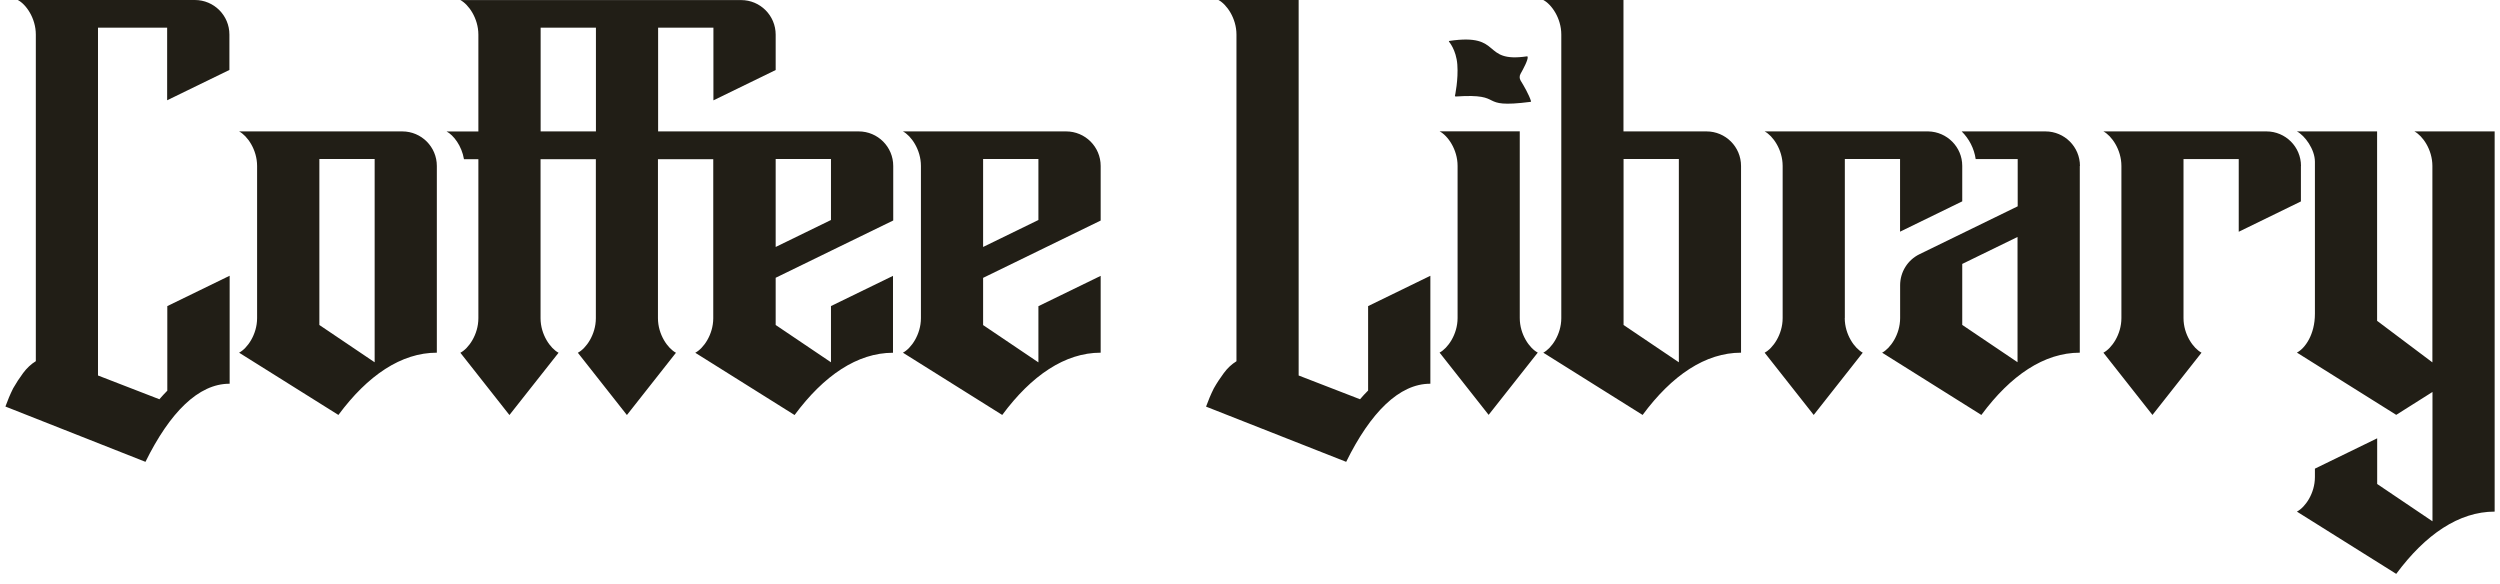 <svg width="231" height="54" viewBox="0 0 231 54" fill="none" xmlns="http://www.w3.org/2000/svg">
<g clip-path="url(#clip0_6997_1551)">
<path d="M142.09 32.58L137.55 38.333L133.017 32.58C133.764 32.188 134.681 30.909 134.681 29.386V15.329C134.681 13.806 133.771 12.526 133.017 12.134H140.426V29.386C140.426 30.909 141.336 32.188 142.09 32.58ZM134.436 8.866C134.436 8.866 134.466 8.918 134.503 8.918C139.258 8.592 136.344 10.064 141.41 9.413C141.447 9.413 141.476 9.384 141.469 9.354C141.276 8.74 140.788 7.897 140.507 7.446C140.389 7.254 140.389 7.01 140.5 6.818C140.759 6.359 141.203 5.531 141.158 5.258C141.158 5.228 141.129 5.206 141.092 5.206C136.81 5.834 138.932 3.039 133.934 3.779C133.897 3.779 133.875 3.808 133.875 3.838C133.875 3.838 134.555 4.585 134.658 5.975C134.762 7.365 134.436 8.866 134.436 8.866ZM126.399 36.1C126.147 36.352 125.903 36.61 125.667 36.891L119.995 34.695V0H112.586C113.332 0.392 114.249 1.671 114.249 3.194V33.379C113.806 33.653 113.414 34.015 113.074 34.481C112.734 34.939 112.423 35.413 112.157 35.886C111.883 36.433 111.647 36.995 111.439 37.572L124.387 42.674C126.635 38.104 129.297 35.457 132.144 35.457C132.144 35.457 132.159 35.457 132.166 35.457V25.482L126.413 28.284V36.1H126.399ZM170.463 29.386V14.693H175.565V15.314C175.565 15.314 175.565 15.322 175.565 15.329V21.407L181.311 18.605V15.336C181.311 15.336 181.311 15.329 181.311 15.322C181.311 13.584 179.906 12.179 178.175 12.142C178.153 12.142 178.138 12.142 178.116 12.142H163.053C163.8 12.534 164.717 13.813 164.717 15.336V29.393C164.717 30.917 163.808 32.196 163.053 32.588L167.586 38.341L172.119 32.588C171.372 32.196 170.455 30.917 170.455 29.393L170.463 29.386ZM223.09 12.142C223.837 12.534 224.753 13.813 224.753 15.336V33.483L219.644 29.645V12.142H212.235C212.981 12.534 213.898 13.813 213.898 14.944V29.001C213.898 30.909 212.989 32.188 212.235 32.58L221.411 38.333L224.761 36.218V48.168L219.651 44.722V40.5L213.898 43.303V44.079C213.898 45.602 212.989 46.881 212.235 47.273L221.411 53.026C224.118 49.373 227.216 47.273 230.506 47.273V12.142H223.097H223.09ZM160.872 15.336V32.588C157.581 32.588 154.483 34.68 151.777 38.341L142.6 32.588C143.347 32.196 144.264 30.917 144.264 29.393V3.194C144.264 1.671 143.354 0.392 142.6 0H150.009V12.142H157.678C159.445 12.142 160.872 13.569 160.872 15.336ZM155.126 14.693H150.017V30.029L155.126 33.475V14.693ZM212.612 15.336C212.612 13.569 211.184 12.142 209.417 12.142H194.355C195.101 12.534 196.018 13.813 196.018 15.336V29.393C196.018 30.917 195.109 32.196 194.355 32.588L198.887 38.341L203.42 32.588C202.673 32.196 201.756 30.917 201.756 29.393V14.7H206.859V21.415L212.604 18.612V15.344L212.612 15.336ZM192.173 15.336V32.588C188.883 32.588 185.784 34.68 183.078 38.341L173.909 32.588C174.655 32.196 175.572 30.917 175.572 29.393V26.354C175.572 25.134 176.267 24.017 177.369 23.485L186.435 19.063V14.7H182.553C182.412 13.71 181.939 12.815 181.259 12.142H188.993C190.761 12.142 192.188 13.569 192.188 15.336H192.173ZM186.42 21.895L181.311 24.387V30.022L186.42 33.468V21.888V21.895Z" fill="#211E16"/>
<path d="M101.702 20.372V15.336C101.702 13.569 100.275 12.142 98.507 12.142H83.43C84.177 12.534 85.094 13.813 85.094 15.336V29.393C85.094 30.917 84.184 32.196 83.43 32.588L92.606 38.341C95.313 34.688 98.411 32.588 101.702 32.588V25.489L95.949 28.291V33.483L90.839 30.037V25.674L101.702 20.379V20.372ZM90.839 22.827V14.693H95.949V20.328L90.839 22.82V22.827ZM37.17 12.142H22.092C22.839 12.534 23.756 13.813 23.756 15.336V29.393C23.756 30.917 22.846 32.196 22.092 32.588L31.269 38.341C33.975 34.688 37.073 32.588 40.364 32.588V15.336C40.364 13.569 38.937 12.142 37.17 12.142ZM34.618 33.475L29.509 30.029V14.693H34.618V33.475ZM76.782 28.284V33.475L71.672 30.029V25.666L76.782 23.174L82.535 20.372V15.336C82.535 13.569 81.108 12.142 79.341 12.142H60.81V2.559H65.92V9.273L71.672 6.47V3.202C71.672 1.435 70.245 0.007 68.478 0.007H42.538C43.285 0.399 44.202 1.679 44.202 3.202V12.149H41.266C41.91 12.489 42.664 13.473 42.871 14.708H44.202V29.401C44.202 30.924 43.292 32.203 42.538 32.595L47.071 38.348L51.611 32.595C50.864 32.203 49.947 30.924 49.947 29.401V14.708H55.057V29.401C55.057 30.924 54.147 32.203 53.393 32.595L57.926 38.348L62.459 32.595C61.712 32.203 60.795 30.924 60.795 29.401V14.708H65.905V29.401C65.905 30.924 64.995 32.203 64.241 32.595L73.418 38.348C76.124 34.695 79.222 32.595 82.513 32.595V25.489L76.76 28.291L76.782 28.284ZM71.672 14.693H76.782V20.328L71.672 22.82V14.686V14.693ZM55.064 12.142H49.955V2.559H55.064V12.142ZM21.22 25.482V35.457C21.22 35.457 21.205 35.457 21.197 35.457C18.35 35.457 15.696 38.097 13.441 42.674L0.5 37.564C0.707 36.987 0.944 36.425 1.217 35.878C1.491 35.398 1.794 34.932 2.134 34.473C2.474 34.015 2.866 33.645 3.31 33.372V3.194C3.31 1.671 2.4 0.392 1.646 0H18.003C19.77 0 21.197 1.427 21.197 3.194V6.463L15.444 9.265V2.559H9.055V34.695L14.727 36.891C14.971 36.61 15.215 36.344 15.459 36.1V28.284L21.212 25.482H21.22Z" fill="#211E16"/>
</g>
<defs>
<clipPath id="clip0_6997_1551">
<rect width="230" height="53.026" fill="white" transform="translate(0.5)"/>
</clipPath>
</defs>
</svg>
